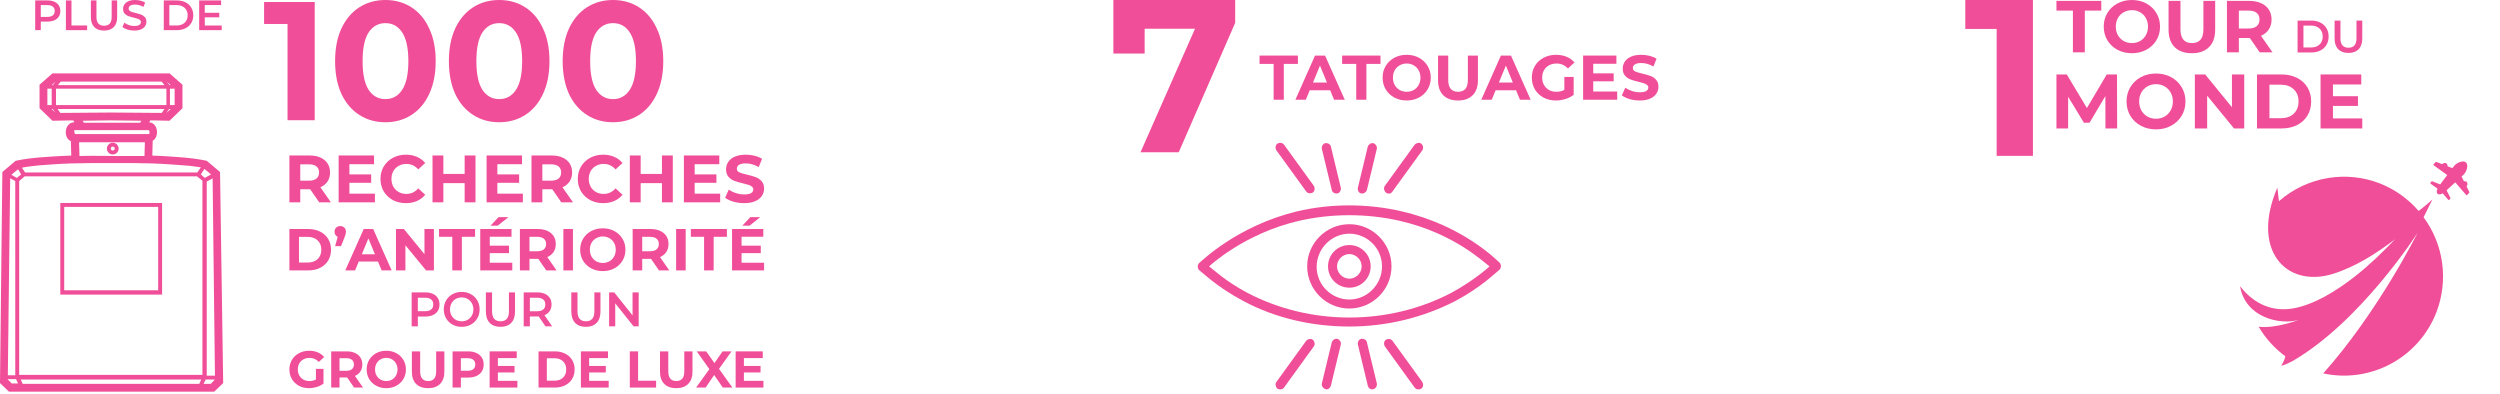 <svg width="710" height="112" viewBox="0 0 710 112" fill="none" xmlns="http://www.w3.org/2000/svg">
<path d="M597.95 36.482L597.928 27.277L593.427 34.86H591.832L587.352 27.474V36.482H584.031V21.141H586.959L592.684 30.674L598.322 21.141H601.228L601.271 36.482H597.95Z" fill="#F04E98"/>
<path d="M612.308 36.745C610.72 36.745 609.285 36.401 608.003 35.715C606.736 35.028 605.738 34.086 605.01 32.888C604.296 31.675 603.939 30.316 603.939 28.811C603.939 27.306 604.296 25.955 605.01 24.757C605.738 23.544 606.736 22.594 608.003 21.908C609.285 21.221 610.72 20.878 612.308 20.878C613.896 20.878 615.324 21.221 616.591 21.908C617.858 22.594 618.856 23.544 619.585 24.757C620.313 25.955 620.677 27.306 620.677 28.811C620.677 30.316 620.313 31.675 619.585 32.888C618.856 34.086 617.858 35.028 616.591 35.715C615.324 36.401 613.896 36.745 612.308 36.745ZM612.308 33.72C613.211 33.72 614.027 33.516 614.755 33.107C615.484 32.683 616.052 32.099 616.46 31.353C616.882 30.608 617.094 29.761 617.094 28.811C617.094 27.861 616.882 27.014 616.46 26.269C616.052 25.524 615.484 24.947 614.755 24.538C614.027 24.114 613.211 23.902 612.308 23.902C611.405 23.902 610.589 24.114 609.861 24.538C609.132 24.947 608.557 25.524 608.135 26.269C607.727 27.014 607.523 27.861 607.523 28.811C607.523 29.761 607.727 30.608 608.135 31.353C608.557 32.099 609.132 32.683 609.861 33.107C610.589 33.516 611.405 33.72 612.308 33.72Z" fill="#F04E98"/>
<path d="M637.366 21.141V36.482H634.46L626.834 27.168V36.482H623.338V21.141H626.266L633.87 30.455V21.141H637.366Z" fill="#F04E98"/>
<path d="M640.985 21.141H647.934C649.595 21.141 651.059 21.462 652.326 22.105C653.608 22.733 654.599 23.625 655.298 24.779C656.012 25.933 656.369 27.277 656.369 28.811C656.369 30.345 656.012 31.689 655.298 32.844C654.599 33.998 653.608 34.896 652.326 35.539C651.059 36.168 649.595 36.482 647.934 36.482H640.985V21.141ZM647.759 33.567C649.289 33.567 650.505 33.143 651.408 32.296C652.326 31.434 652.785 30.272 652.785 28.811C652.785 27.35 652.326 26.196 651.408 25.349C650.505 24.486 649.289 24.055 647.759 24.055H644.525V33.567H647.759Z" fill="#F04E98"/>
<path d="M670.882 33.633V36.482H659.038V21.141H670.598V23.99H662.556V27.321H669.658V30.082H662.556V33.633H670.882Z" fill="#F04E98"/>
<path d="M577.351 0V44.261H567.048V8.22H558.144V0H577.351Z" fill="#F04E98"/>
<path d="M588.707 3.006H584.031V0.251H596.766V3.006H592.09V14.865H588.707V3.006Z" fill="#F04E98"/>
<path d="M605.46 15.115C603.942 15.115 602.571 14.788 601.347 14.134C600.136 13.48 599.182 12.582 598.486 11.441C597.804 10.286 597.463 8.991 597.463 7.558C597.463 6.124 597.804 4.837 598.486 3.695C599.182 2.54 600.136 1.635 601.347 0.981C602.571 0.327 603.942 0 605.46 0C606.977 0 608.341 0.327 609.552 0.981C610.762 1.635 611.716 2.54 612.412 3.695C613.108 4.837 613.456 6.124 613.456 7.558C613.456 8.991 613.108 10.286 612.412 11.441C611.716 12.582 610.762 13.48 609.552 14.134C608.341 14.788 606.977 15.115 605.46 15.115ZM605.46 12.234C606.322 12.234 607.102 12.039 607.798 11.65C608.494 11.246 609.037 10.689 609.426 9.979C609.83 9.27 610.032 8.462 610.032 7.558C610.032 6.653 609.83 5.846 609.426 5.136C609.037 4.426 608.494 3.876 607.798 3.487C607.102 3.083 606.322 2.881 605.46 2.881C604.597 2.881 603.817 3.083 603.121 3.487C602.425 3.876 601.876 4.426 601.472 5.136C601.082 5.846 600.887 6.653 600.887 7.558C600.887 8.462 601.082 9.27 601.472 9.979C601.876 10.689 602.425 11.246 603.121 11.65C603.817 12.039 604.597 12.234 605.46 12.234Z" fill="#F04E98"/>
<path d="M622.49 15.115C620.403 15.115 618.774 14.538 617.605 13.383C616.45 12.227 615.872 10.578 615.872 8.435V0.251H619.254V8.309C619.254 10.926 620.34 12.234 622.511 12.234C623.569 12.234 624.376 11.921 624.933 11.295C625.49 10.655 625.768 9.659 625.768 8.309V0.251H629.109V8.435C629.109 10.578 628.524 12.227 627.355 13.383C626.2 14.538 624.578 15.115 622.49 15.115Z" fill="#F04E98"/>
<path d="M641.762 14.865L638.944 10.794H638.777H635.833V14.865H632.451V0.251H638.777C640.071 0.251 641.192 0.466 642.138 0.898C643.098 1.329 643.836 1.942 644.351 2.735C644.866 3.528 645.124 4.468 645.124 5.553C645.124 6.639 644.859 7.579 644.33 8.372C643.815 9.151 643.078 9.75 642.117 10.167L645.395 14.865H641.762ZM641.7 5.553C641.7 4.732 641.435 4.106 640.906 3.674C640.377 3.229 639.605 3.006 638.589 3.006H635.833V8.101H638.589C639.605 8.101 640.377 7.878 640.906 7.432C641.435 6.987 641.7 6.361 641.7 5.553Z" fill="#F04E98"/>
<path d="M652.51 5.846H656.432C657.39 5.846 658.24 6.035 658.984 6.415C659.727 6.786 660.304 7.316 660.714 8.006C661.124 8.688 661.329 9.477 661.329 10.374C661.329 11.271 661.124 12.065 660.714 12.755C660.304 13.436 659.727 13.967 658.984 14.346C658.24 14.717 657.39 14.902 656.432 14.902H652.51V5.846ZM656.356 13.479C657.014 13.479 657.59 13.354 658.086 13.104C658.59 12.845 658.975 12.483 659.24 12.017C659.513 11.543 659.65 10.995 659.65 10.374C659.65 9.753 659.513 9.21 659.24 8.744C658.975 8.269 658.59 7.907 658.086 7.657C657.59 7.398 657.014 7.269 656.356 7.269H654.176V13.479H656.356Z" fill="#F04E98"/>
<path d="M666.959 15.032C665.72 15.032 664.754 14.682 664.062 13.984C663.37 13.277 663.024 12.267 663.024 10.956V5.846H664.69V10.892C664.69 12.668 665.451 13.557 666.972 13.557C668.485 13.557 669.241 12.668 669.241 10.892V5.846H670.882V10.956C670.882 12.267 670.536 13.277 669.844 13.984C669.16 14.682 668.199 15.032 666.959 15.032Z" fill="#F04E98"/>
<path fill-rule="evenodd" clip-rule="evenodd" d="M661.225 50.548C656.126 51.374 651.26 53.606 647.223 57.135L646.771 53.286C643.051 61.937 643.498 69.067 646.71 73.589C649.922 78.11 655.842 79.802 662.34 77.844C668.826 75.89 675.13 71.834 680.214 67.923C676.951 71.337 673.257 74.979 669.044 78.313C663.362 82.809 657.145 86.5 651.409 87.555C645.672 88.611 640.346 86.621 636.171 81.285C637.712 90.308 647.64 92.345 652.817 90.856C652.817 90.856 646.243 93.39 641.454 92.796C643.39 96.076 645.969 98.93 649.028 101.185C648.79 102.522 647.84 103.893 647.84 103.893C649.255 103.489 649.864 103.187 651.065 102.556C670.594 91.248 686.594 66.125 686.594 66.125C686.594 66.125 675.374 88.605 659.796 106.047C673.158 108.937 686.981 101.709 692.002 88.511C695.393 79.527 693.998 69.426 688.298 61.697L690.809 56.667C690.809 56.667 687.963 59.187 686.879 59.899C683.857 56.397 680.025 53.693 675.718 52.024C671.012 50.233 666.016 49.771 661.225 50.548ZM691.815 45.968C691.784 45.975 691.755 45.992 691.732 46.017L691.122 46.689C691.056 46.761 691.068 46.875 691.148 46.931L695.018 49.71L693.016 52.373L690.745 51.488C690.683 51.464 690.612 51.481 690.567 51.53L690.232 51.899C690.166 51.971 690.178 52.084 690.258 52.141L692.261 53.578C692.143 53.838 692.057 54.09 692.039 54.321C692.018 54.592 692.082 54.851 692.273 55.026C692.464 55.2 692.728 55.241 692.994 55.194C693.222 55.153 693.464 55.044 693.711 54.902L695.326 56.765C695.39 56.839 695.503 56.84 695.569 56.768L695.904 56.4C695.95 56.35 695.959 56.278 695.929 56.217L694.836 54.033L697.292 51.783L700.414 55.386C700.478 55.46 700.591 55.461 700.657 55.389L701.266 54.717C701.281 54.7 701.292 54.682 701.299 54.661C701.298 54.656 701.309 54.649 701.309 54.644C701.318 54.606 701.313 54.568 701.291 54.534L700.494 52.941C700.641 52.748 700.739 52.534 700.757 52.32C700.78 52.07 700.705 51.819 700.518 51.648C700.316 51.464 700.038 51.428 699.77 51.493L699.09 50.135L699.574 49.69C700.077 49.23 700.446 48.535 700.61 47.863C700.776 47.191 700.748 46.517 700.334 46.14C699.921 45.763 699.25 45.798 698.598 46.026C697.946 46.253 697.292 46.687 696.882 47.233L696.486 47.758L695.074 47.207C695.114 46.933 695.052 46.659 694.849 46.474C694.663 46.304 694.407 46.253 694.16 46.299C693.949 46.338 693.747 46.456 693.568 46.62L691.912 45.975C691.881 45.963 691.848 45.961 691.816 45.968L691.815 45.968Z" fill="#F04E98"/>
<path d="M350.793 0V6.486L334.761 43.24H323.908L339.386 8.154H325.08V15.196H316.201V0H350.793Z" fill="#F04E98"/>
<path d="M361.711 18.147H357.71V15.782H368.605V18.147H364.604V28.324H361.711V18.147Z" fill="#F04E98"/>
<path d="M377.767 25.636H371.963L370.855 28.324H367.891L373.463 15.782H376.32L381.911 28.324H378.874L377.767 25.636ZM376.856 23.432L374.874 18.631L372.891 23.432H376.856Z" fill="#F04E98"/>
<path d="M385.169 18.147H381.169V15.782H392.063V18.147H388.063V28.324H385.169V18.147Z" fill="#F04E98"/>
<path d="M399.5 28.539C398.202 28.539 397.029 28.258 395.982 27.697C394.946 27.135 394.13 26.365 393.535 25.385C392.951 24.394 392.66 23.283 392.66 22.053C392.66 20.822 392.951 19.718 393.535 18.738C394.13 17.747 394.946 16.97 395.982 16.409C397.029 15.847 398.202 15.567 399.5 15.567C400.798 15.567 401.965 15.847 403 16.409C404.036 16.97 404.852 17.747 405.447 18.738C406.043 19.718 406.34 20.822 406.34 22.053C406.34 23.283 406.043 24.394 405.447 25.385C404.852 26.365 404.036 27.135 403 27.697C401.965 28.258 400.798 28.539 399.5 28.539ZM399.5 26.066C400.238 26.066 400.905 25.899 401.5 25.564C402.096 25.218 402.56 24.74 402.893 24.131C403.239 23.522 403.411 22.829 403.411 22.053C403.411 21.276 403.239 20.584 402.893 19.974C402.56 19.365 402.096 18.893 401.5 18.559C400.905 18.212 400.238 18.039 399.5 18.039C398.762 18.039 398.095 18.212 397.5 18.559C396.904 18.893 396.434 19.365 396.089 19.974C395.755 20.584 395.589 21.276 395.589 22.053C395.589 22.829 395.755 23.522 396.089 24.131C396.434 24.74 396.904 25.218 397.5 25.564C398.095 25.899 398.762 26.066 399.5 26.066Z" fill="#F04E98"/>
<path d="M414.069 28.539C412.283 28.539 410.89 28.043 409.89 27.052C408.902 26.06 408.407 24.645 408.407 22.805V15.782H411.301V22.698C411.301 24.943 412.229 26.066 414.087 26.066C414.992 26.066 415.682 25.797 416.159 25.26C416.635 24.71 416.873 23.856 416.873 22.698V15.782H419.731V22.805C419.731 24.645 419.23 26.06 418.23 27.052C417.242 28.043 415.855 28.539 414.069 28.539Z" fill="#F04E98"/>
<path d="M430.561 25.636H424.757L423.65 28.324H420.685L426.257 15.782H429.115L434.705 28.324H431.669L430.561 25.636ZM429.651 23.432L427.668 18.631L425.686 23.432H429.651Z" fill="#F04E98"/>
<path d="M444.275 21.856H446.918V26.944C446.24 27.458 445.454 27.852 444.561 28.127C443.668 28.401 442.769 28.539 441.864 28.539C440.566 28.539 439.399 28.264 438.364 27.715C437.328 27.153 436.512 26.383 435.917 25.403C435.333 24.412 435.042 23.295 435.042 22.053C435.042 20.81 435.333 19.7 435.917 18.72C436.512 17.729 437.334 16.958 438.381 16.409C439.429 15.847 440.608 15.567 441.918 15.567C443.013 15.567 444.007 15.752 444.9 16.122C445.793 16.492 446.543 17.03 447.151 17.735L445.293 19.455C444.4 18.511 443.323 18.039 442.061 18.039C441.263 18.039 440.554 18.206 439.935 18.541C439.316 18.875 438.834 19.347 438.489 19.956C438.143 20.566 437.971 21.264 437.971 22.053C437.971 22.829 438.143 23.522 438.489 24.131C438.834 24.74 439.31 25.218 439.917 25.564C440.536 25.899 441.239 26.066 442.025 26.066C442.858 26.066 443.608 25.887 444.275 25.529V21.856Z" fill="#F04E98"/>
<path d="M459.286 25.994V28.324H449.606V15.782H459.054V18.111H452.481V20.834H458.286V23.092H452.481V25.994H459.286Z" fill="#F04E98"/>
<path d="M465.696 28.539C464.708 28.539 463.749 28.407 462.82 28.145C461.904 27.87 461.165 27.517 460.606 27.087L461.588 24.901C462.124 25.296 462.761 25.612 463.499 25.851C464.237 26.09 464.975 26.209 465.714 26.209C466.535 26.209 467.142 26.09 467.535 25.851C467.928 25.6 468.125 25.272 468.125 24.866C468.125 24.567 468.006 24.322 467.767 24.131C467.541 23.928 467.244 23.767 466.874 23.647C466.517 23.528 466.029 23.396 465.41 23.253C464.457 23.026 463.678 22.799 463.07 22.572C462.463 22.345 461.939 21.981 461.499 21.479C461.07 20.978 460.856 20.309 460.856 19.473C460.856 18.744 461.052 18.087 461.445 17.502C461.838 16.904 462.427 16.433 463.213 16.086C464.011 15.74 464.981 15.567 466.124 15.567C466.922 15.567 467.702 15.662 468.464 15.853C469.226 16.044 469.893 16.319 470.464 16.677L469.571 18.881C468.416 18.224 467.261 17.896 466.107 17.896C465.297 17.896 464.696 18.027 464.303 18.29C463.922 18.553 463.731 18.899 463.731 19.329C463.731 19.759 463.951 20.082 464.392 20.297C464.844 20.5 465.529 20.703 466.446 20.906C467.398 21.133 468.178 21.36 468.785 21.587C469.393 21.814 469.911 22.172 470.339 22.662C470.78 23.152 471 23.815 471 24.651C471 25.367 470.798 26.024 470.393 26.622C470 27.207 469.405 27.673 468.607 28.019C467.809 28.366 466.839 28.539 465.696 28.539Z" fill="#F04E98"/>
<path d="M353.079 85.469C362.093 90.312 372.586 92.734 383.214 92.734C393.842 92.734 404.201 90.178 413.349 85.469C420.883 81.433 424.784 77.397 425.86 76.59C426.398 76.052 426.398 75.111 425.86 74.572C425.188 74.034 415.636 64.079 398.147 60.043C388.461 57.756 377.968 57.756 368.281 60.043C351.196 64.214 341.106 74.303 340.568 74.707C340.03 75.245 340.03 76.187 340.568 76.725C341.375 77.263 345.68 81.568 353.079 85.469ZM368.819 62.734C378.237 60.581 388.192 60.581 397.609 62.734C413.214 66.366 421.421 74.572 423.035 75.649C422.766 75.918 418.596 79.684 412.138 83.182C403.394 87.756 393.438 90.178 383.214 90.178C372.99 90.178 363.035 87.756 354.29 83.182C347.967 79.819 344.47 76.456 343.393 75.649C343.393 75.649 353.214 66.366 368.819 62.734Z" fill="#F04E98"/>
<path d="M383.213 87.622C389.805 87.622 395.187 82.24 395.187 75.648C395.187 69.056 389.805 63.675 383.213 63.675C376.621 63.675 371.24 69.056 371.24 75.648C371.24 82.24 376.621 87.622 383.213 87.622ZM383.213 66.366C388.326 66.366 392.496 70.536 392.496 75.648C392.496 80.761 388.326 85.066 383.213 85.066C378.101 85.066 373.931 80.895 373.931 75.783C373.931 70.671 378.101 66.366 383.213 66.366Z" fill="#F04E98"/>
<path d="M383.214 81.702C386.577 81.702 389.268 79.012 389.268 75.649C389.268 72.285 386.577 69.595 383.214 69.595C379.851 69.595 377.16 72.285 377.16 75.649C377.16 79.012 379.851 81.702 383.214 81.702ZM383.214 72.151C385.097 72.151 386.712 73.765 386.712 75.649C386.712 77.532 385.097 79.146 383.214 79.146C381.331 79.146 379.716 77.532 379.716 75.649C379.716 73.765 381.331 72.151 383.214 72.151Z" fill="#F04E98"/>
<path d="M370.972 54.393C371.375 54.931 372.183 55.065 372.855 54.662C373.393 54.258 373.528 53.451 373.124 52.778L364.649 41.074C364.245 40.536 363.438 40.402 362.765 40.805C362.227 41.209 362.093 42.016 362.496 42.689L370.972 54.393Z" fill="#F04E98"/>
<path d="M378.236 53.989C378.371 54.662 379.178 55.066 379.851 54.931C380.523 54.797 380.927 53.989 380.792 53.317L377.967 41.612C377.833 40.94 377.025 40.536 376.353 40.671C375.68 40.805 375.277 41.612 375.411 42.285L378.236 53.989Z" fill="#F04E98"/>
<path d="M386.578 54.931C387.25 55.066 387.923 54.662 388.192 53.989L391.017 42.285C391.152 41.612 390.748 40.94 390.076 40.671C389.403 40.536 388.73 40.94 388.461 41.612L385.636 53.317C385.502 54.124 385.905 54.797 386.578 54.931Z" fill="#F04E98"/>
<path d="M395.456 54.393L403.932 42.689C404.335 42.151 404.201 41.343 403.663 40.805C403.125 40.402 402.318 40.536 401.779 41.074L393.304 52.778C392.9 53.316 393.035 54.124 393.573 54.662C394.246 55.2 395.053 55.065 395.456 54.393Z" fill="#F04E98"/>
<path d="M364.649 110.088L373.124 98.384C373.528 97.846 373.393 97.039 372.855 96.501C372.317 96.097 371.51 96.232 370.972 96.77L362.496 108.474C362.093 109.012 362.227 109.819 362.765 110.357C363.438 110.761 364.245 110.626 364.649 110.088Z" fill="#F04E98"/>
<path d="M377.967 109.55L380.792 97.846C380.927 97.173 380.523 96.501 379.851 96.232C379.178 96.097 378.505 96.501 378.236 97.173L375.411 108.877C375.277 109.55 375.68 110.223 376.353 110.492C377.025 110.761 377.698 110.357 377.967 109.55Z" fill="#F04E98"/>
<path d="M390.076 110.492C390.748 110.357 391.152 109.55 391.017 108.877L388.192 97.173C388.058 96.501 387.25 96.097 386.578 96.232C385.905 96.366 385.502 97.173 385.636 97.846L388.461 109.55C388.73 110.357 389.403 110.761 390.076 110.492Z" fill="#F04E98"/>
<path d="M403.663 110.357C404.201 109.954 404.335 109.147 403.932 108.474L395.456 96.77C395.053 96.232 394.246 96.097 393.573 96.501C393.035 96.904 392.9 97.712 393.304 98.384L401.779 110.088C402.183 110.626 402.99 110.761 403.663 110.357Z" fill="#F04E98"/>
<path d="M13.506 0.121C14.245 0.121 14.886 0.241 15.43 0.482C15.982 0.724 16.404 1.069 16.696 1.519C16.988 1.97 17.134 2.504 17.134 3.123C17.134 3.734 16.988 4.269 16.696 4.727C16.404 5.177 15.982 5.523 15.43 5.764C14.886 6.005 14.245 6.126 13.506 6.126H11.583V8.562H10V0.121H13.506ZM13.433 4.8C14.123 4.8 14.647 4.655 15.004 4.365C15.361 4.076 15.54 3.662 15.54 3.123C15.54 2.585 15.361 2.171 15.004 1.881C14.647 1.592 14.123 1.447 13.433 1.447H11.583V4.8H13.433Z" fill="#F04E98"/>
<path d="M18.715 0.121H20.298V7.235H24.754V8.562H18.715V0.121Z" fill="#F04E98"/>
<path d="M29.549 8.683C28.372 8.683 27.455 8.357 26.798 7.706C26.14 7.047 25.811 6.106 25.811 4.884V0.121H27.394V4.824C27.394 6.48 28.117 7.308 29.561 7.308C30.998 7.308 31.716 6.48 31.716 4.824V0.121H33.275V4.884C33.275 6.106 32.946 7.047 32.288 7.706C31.639 8.357 30.726 8.683 29.549 8.683Z" fill="#F04E98"/>
<path d="M38.133 8.683C37.476 8.683 36.839 8.59 36.222 8.405C35.613 8.22 35.13 7.975 34.773 7.67L35.321 6.452C35.67 6.725 36.096 6.95 36.599 7.127C37.111 7.296 37.622 7.38 38.133 7.38C38.766 7.38 39.237 7.28 39.546 7.079C39.862 6.878 40.02 6.612 40.02 6.283C40.02 6.042 39.931 5.845 39.752 5.692C39.582 5.531 39.363 5.406 39.095 5.318C38.827 5.23 38.462 5.129 37.999 5.017C37.35 4.864 36.822 4.711 36.417 4.558C36.019 4.406 35.674 4.168 35.382 3.847C35.098 3.517 34.956 3.075 34.956 2.52C34.956 2.054 35.081 1.632 35.333 1.254C35.593 0.868 35.978 0.563 36.49 0.338C37.009 0.113 37.642 0 38.389 0C38.908 0 39.42 0.064 39.923 0.193C40.426 0.322 40.861 0.506 41.226 0.748L40.727 1.966C40.353 1.749 39.964 1.584 39.558 1.471C39.152 1.359 38.758 1.302 38.377 1.302C37.752 1.302 37.285 1.407 36.977 1.616C36.676 1.825 36.526 2.102 36.526 2.448C36.526 2.689 36.611 2.886 36.782 3.039C36.96 3.192 37.184 3.312 37.452 3.401C37.719 3.489 38.085 3.59 38.547 3.702C39.18 3.847 39.7 4 40.106 4.16C40.511 4.313 40.856 4.55 41.141 4.872C41.433 5.193 41.579 5.628 41.579 6.174C41.579 6.641 41.449 7.063 41.189 7.44C40.938 7.818 40.552 8.12 40.033 8.345C39.513 8.57 38.88 8.683 38.133 8.683Z" fill="#F04E98"/>
<path d="M46.513 0.121H50.239C51.148 0.121 51.955 0.297 52.661 0.651C53.367 0.997 53.915 1.491 54.305 2.134C54.694 2.77 54.889 3.505 54.889 4.341C54.889 5.177 54.694 5.917 54.305 6.56C53.915 7.195 53.367 7.69 52.661 8.043C51.955 8.389 51.148 8.562 50.239 8.562H46.513V0.121ZM50.166 7.235C50.79 7.235 51.338 7.119 51.809 6.886C52.288 6.645 52.653 6.307 52.905 5.873C53.164 5.431 53.294 4.92 53.294 4.341C53.294 3.762 53.164 3.256 52.905 2.822C52.653 2.38 52.288 2.042 51.809 1.809C51.338 1.568 50.79 1.447 50.166 1.447H48.096V7.235H50.166Z" fill="#F04E98"/>
<path d="M62.963 7.247V8.562H56.572V0.121H62.793V1.435H58.154V3.63H62.269V4.92H58.154V7.247H62.963Z" fill="#F04E98"/>
<path d="M89.379 0.575V34.143H81.666V6.809H75V0.575H89.379Z" fill="#F04E98"/>
<path d="M109.453 34.719C106.691 34.719 104.231 34.031 102.073 32.657C99.914 31.282 98.216 29.3 96.978 26.71C95.772 24.089 95.169 20.972 95.169 17.359C95.169 13.747 95.772 10.646 96.978 8.056C98.216 5.435 99.914 3.437 102.073 2.062C104.231 0.687 106.691 0 109.453 0C112.214 0 114.674 0.687 116.833 2.062C118.991 3.437 120.673 5.435 121.88 8.056C123.118 10.646 123.736 13.747 123.736 17.359C123.736 20.972 123.118 24.089 121.88 26.71C120.673 29.3 118.991 31.282 116.833 32.657C114.674 34.031 112.214 34.719 109.453 34.719ZM109.453 28.149C111.484 28.149 113.071 27.27 114.214 25.512C115.388 23.753 115.976 21.036 115.976 17.359C115.976 13.683 115.388 10.966 114.214 9.207C113.071 7.449 111.484 6.57 109.453 6.57C107.453 6.57 105.866 7.449 104.691 9.207C103.549 10.966 102.977 13.683 102.977 17.359C102.977 21.036 103.549 23.753 104.691 25.512C105.866 27.27 107.453 28.149 109.453 28.149Z" fill="#F04E98"/>
<path d="M141.768 34.719C139.006 34.719 136.546 34.031 134.388 32.657C132.23 31.282 130.531 29.3 129.293 26.71C128.087 24.089 127.484 20.972 127.484 17.359C127.484 13.747 128.087 10.646 129.293 8.056C130.531 5.435 132.23 3.437 134.388 2.062C136.546 0.687 139.006 0 141.768 0C144.53 0 146.989 0.687 149.148 2.062C151.306 3.437 152.989 5.435 154.195 8.056C155.433 10.646 156.052 13.747 156.052 17.359C156.052 20.972 155.433 24.089 154.195 26.71C152.989 29.3 151.306 31.282 149.148 32.657C146.989 34.031 144.53 34.719 141.768 34.719ZM141.768 28.149C143.799 28.149 145.387 27.27 146.529 25.512C147.704 23.753 148.291 21.036 148.291 17.359C148.291 13.683 147.704 10.966 146.529 9.207C145.387 7.449 143.799 6.57 141.768 6.57C139.768 6.57 138.181 7.449 137.007 9.207C135.864 10.966 135.293 13.683 135.293 17.359C135.293 21.036 135.864 23.753 137.007 25.512C138.181 27.27 139.768 28.149 141.768 28.149Z" fill="#F04E98"/>
<path d="M174.083 34.719C171.322 34.719 168.862 34.031 166.703 32.657C164.545 31.282 162.847 29.3 161.609 26.71C160.403 24.089 159.799 20.972 159.799 17.359C159.799 13.747 160.403 10.646 161.609 8.056C162.847 5.435 164.545 3.437 166.703 2.062C168.862 0.687 171.322 0 174.083 0C176.845 0 179.305 0.687 181.463 2.062C183.622 3.437 185.304 5.435 186.51 8.056C187.748 10.646 188.367 13.747 188.367 17.359C188.367 20.972 187.748 24.089 186.51 26.71C185.304 29.3 183.622 31.282 181.463 32.657C179.305 34.031 176.845 34.719 174.083 34.719ZM174.083 28.149C176.115 28.149 177.702 27.27 178.845 25.512C180.019 23.753 180.606 21.036 180.606 17.359C180.606 13.683 180.019 10.966 178.845 9.207C177.702 7.449 176.115 6.57 174.083 6.57C172.084 6.57 170.496 7.449 169.322 9.207C168.179 10.966 167.608 13.683 167.608 17.359C167.608 21.036 168.179 23.753 169.322 25.512C170.496 27.27 172.084 28.149 174.083 28.149Z" fill="#F04E98"/>
<path d="M120.798 83.037C121.617 83.037 122.328 83.175 122.931 83.451C123.543 83.726 124.011 84.121 124.335 84.636C124.659 85.15 124.821 85.761 124.821 86.468C124.821 87.166 124.659 87.777 124.335 88.3C124.011 88.815 123.543 89.21 122.931 89.485C122.328 89.761 121.617 89.898 120.798 89.898H118.664V92.681H116.909V83.037H120.798ZM120.717 88.383C121.482 88.383 122.063 88.218 122.459 87.887C122.855 87.556 123.053 87.083 123.053 86.468C123.053 85.853 122.855 85.38 122.459 85.049C122.063 84.718 121.482 84.553 120.717 84.553H118.664V88.383H120.717Z" fill="#F04E98"/>
<path d="M131.121 92.819C130.158 92.819 129.29 92.608 128.516 92.186C127.741 91.754 127.134 91.161 126.693 90.408C126.252 89.646 126.031 88.796 126.031 87.859C126.031 86.923 126.252 86.078 126.693 85.325C127.134 84.562 127.741 83.97 128.516 83.547C129.29 83.115 130.158 82.9 131.121 82.9C132.085 82.9 132.953 83.115 133.727 83.547C134.502 83.97 135.109 84.558 135.55 85.311C135.991 86.064 136.212 86.913 136.212 87.859C136.212 88.805 135.991 89.655 135.55 90.408C135.109 91.161 134.502 91.754 133.727 92.186C132.953 92.608 132.085 92.819 131.121 92.819ZM131.121 91.249C131.752 91.249 132.319 91.106 132.823 90.822C133.327 90.528 133.723 90.124 134.011 89.609C134.299 89.086 134.443 88.502 134.443 87.859C134.443 87.216 134.299 86.638 134.011 86.124C133.723 85.6 133.327 85.196 132.823 84.911C132.319 84.617 131.752 84.47 131.121 84.47C130.491 84.47 129.924 84.617 129.42 84.911C128.916 85.196 128.52 85.6 128.232 86.124C127.944 86.638 127.8 87.216 127.8 87.859C127.8 88.502 127.944 89.086 128.232 89.609C128.52 90.124 128.916 90.528 129.42 90.822C129.924 91.106 130.491 91.249 131.121 91.249Z" fill="#F04E98"/>
<path d="M142.137 92.819C140.831 92.819 139.814 92.447 139.085 91.703C138.356 90.95 137.991 89.876 137.991 88.479V83.037H139.747V88.411C139.747 90.303 140.548 91.249 142.15 91.249C143.743 91.249 144.54 90.303 144.54 88.411V83.037H146.268V88.479C146.268 89.876 145.904 90.95 145.175 91.703C144.454 92.447 143.442 92.819 142.137 92.819Z" fill="#F04E98"/>
<path d="M154.911 92.681L152.98 89.857C152.899 89.866 152.777 89.871 152.615 89.871H150.482V92.681H148.726V83.037H152.615C153.434 83.037 154.145 83.175 154.748 83.451C155.361 83.726 155.829 84.121 156.153 84.636C156.477 85.15 156.639 85.761 156.639 86.468C156.639 87.194 156.463 87.818 156.112 88.342C155.77 88.865 155.275 89.256 154.627 89.513L156.801 92.681H154.911ZM154.87 86.468C154.87 85.853 154.672 85.38 154.276 85.049C153.88 84.718 153.299 84.553 152.534 84.553H150.482V88.397H152.534C153.299 88.397 153.88 88.231 154.276 87.901C154.672 87.561 154.87 87.083 154.87 86.468Z" fill="#F04E98"/>
<path d="M166.398 92.819C165.093 92.819 164.076 92.447 163.347 91.703C162.618 90.95 162.253 89.876 162.253 88.479V83.037H164.008V88.411C164.008 90.303 164.81 91.249 166.412 91.249C168.005 91.249 168.802 90.303 168.802 88.411V83.037H170.53V88.479C170.53 89.876 170.166 90.95 169.436 91.703C168.716 92.447 167.704 92.819 166.398 92.819Z" fill="#F04E98"/>
<path d="M181.387 83.037V92.681H179.942L174.73 86.151V92.681H172.988V83.037H174.433L179.645 89.568V83.037H181.387Z" fill="#F04E98"/>
<path d="M89.718 104.766H91.873V108.935C91.32 109.356 90.679 109.679 89.951 109.904C89.223 110.129 88.49 110.241 87.753 110.241C86.695 110.241 85.743 110.016 84.899 109.566C84.055 109.106 83.39 108.475 82.904 107.672C82.429 106.86 82.191 105.945 82.191 104.927C82.191 103.91 82.429 102.999 82.904 102.197C83.39 101.385 84.059 100.753 84.914 100.303C85.768 99.843 86.729 99.613 87.796 99.613C88.689 99.613 89.5 99.765 90.228 100.068C90.956 100.372 91.567 100.812 92.063 101.39L90.548 102.799C89.82 102.026 88.942 101.639 87.913 101.639C87.263 101.639 86.685 101.776 86.18 102.05C85.676 102.324 85.282 102.711 85.001 103.21C84.719 103.709 84.579 104.281 84.579 104.927C84.579 105.563 84.719 106.131 85.001 106.63C85.282 107.129 85.671 107.521 86.166 107.805C86.671 108.079 87.243 108.216 87.884 108.216C88.563 108.216 89.175 108.069 89.718 107.775V104.766Z" fill="#F04E98"/>
<path d="M100.558 110.065L98.593 107.203H98.476H96.423V110.065H94.064V99.789H98.476C99.379 99.789 100.16 99.941 100.82 100.245C101.49 100.548 102.004 100.979 102.363 101.536C102.723 102.094 102.902 102.755 102.902 103.518C102.902 104.281 102.718 104.942 102.349 105.5C101.99 106.048 101.475 106.469 100.806 106.762L103.091 110.065H100.558ZM100.514 103.518C100.514 102.941 100.33 102.5 99.961 102.197C99.592 101.884 99.053 101.727 98.345 101.727H96.423V105.309H98.345C99.053 105.309 99.592 105.152 99.961 104.839C100.33 104.526 100.514 104.086 100.514 103.518Z" fill="#F04E98"/>
<path d="M109.707 110.241C108.649 110.241 107.693 110.011 106.838 109.551C105.994 109.092 105.329 108.46 104.844 107.658C104.368 106.846 104.13 105.935 104.13 104.927C104.13 103.919 104.368 103.014 104.844 102.212C105.329 101.399 105.994 100.763 106.838 100.303C107.693 99.843 108.649 99.613 109.707 99.613C110.765 99.613 111.716 99.843 112.561 100.303C113.405 100.763 114.07 101.399 114.555 102.212C115.041 103.014 115.283 103.919 115.283 104.927C115.283 105.935 115.041 106.846 114.555 107.658C114.07 108.46 113.405 109.092 112.561 109.551C111.716 110.011 110.765 110.241 109.707 110.241ZM109.707 108.216C110.309 108.216 110.852 108.079 111.338 107.805C111.823 107.521 112.201 107.129 112.473 106.63C112.755 106.131 112.895 105.563 112.895 104.927C112.895 104.291 112.755 103.724 112.473 103.225C112.201 102.725 111.823 102.339 111.338 102.065C110.852 101.781 110.309 101.639 109.707 101.639C109.105 101.639 108.561 101.781 108.076 102.065C107.591 102.339 107.207 102.725 106.926 103.225C106.654 103.724 106.518 104.291 106.518 104.927C106.518 105.563 106.654 106.131 106.926 106.63C107.207 107.129 107.591 107.521 108.076 107.805C108.561 108.079 109.105 108.216 109.707 108.216Z" fill="#F04E98"/>
<path d="M121.584 110.241C120.128 110.241 118.992 109.835 118.177 109.023C117.371 108.211 116.969 107.051 116.969 105.544V99.789H119.327V105.456C119.327 107.296 120.084 108.216 121.599 108.216C122.336 108.216 122.899 107.995 123.288 107.555C123.676 107.105 123.87 106.405 123.87 105.456V99.789H126.2V105.544C126.2 107.051 125.792 108.211 124.977 109.023C124.171 109.835 123.04 110.241 121.584 110.241Z" fill="#F04E98"/>
<path d="M132.942 99.789C133.845 99.789 134.626 99.941 135.286 100.245C135.956 100.548 136.47 100.979 136.83 101.536C137.189 102.094 137.368 102.755 137.368 103.518C137.368 104.272 137.189 104.932 136.83 105.5C136.47 106.058 135.956 106.488 135.286 106.792C134.626 107.085 133.845 107.232 132.942 107.232H130.889V110.065H128.53V99.789H132.942ZM132.811 105.294C133.52 105.294 134.058 105.143 134.427 104.839C134.796 104.526 134.98 104.086 134.98 103.518C134.98 102.941 134.796 102.5 134.427 102.197C134.058 101.884 133.52 101.727 132.811 101.727H130.889V105.294H132.811Z" fill="#F04E98"/>
<path d="M146.944 108.157V110.065H139.052V99.789H146.754V101.698H141.396V103.929H146.128V105.779H141.396V108.157H146.944Z" fill="#F04E98"/>
<path d="M152.944 99.789H157.574C158.68 99.789 159.656 100.005 160.5 100.435C161.355 100.856 162.015 101.453 162.481 102.226C162.956 102.999 163.194 103.9 163.194 104.927C163.194 105.955 162.956 106.855 162.481 107.628C162.015 108.402 161.355 109.003 160.5 109.434C159.656 109.855 158.68 110.065 157.574 110.065H152.944V99.789ZM157.457 108.113C158.477 108.113 159.287 107.829 159.889 107.261C160.5 106.684 160.806 105.906 160.806 104.927C160.806 103.949 160.5 103.176 159.889 102.608C159.287 102.031 158.477 101.742 157.457 101.742H155.303V108.113H157.457Z" fill="#F04E98"/>
<path d="M172.864 108.157V110.065H164.973V99.789H172.675V101.698H167.317V103.929H172.049V105.779H167.317V108.157H172.864Z" fill="#F04E98"/>
<path d="M178.865 99.789H181.223V108.128H186.334V110.065H178.865V99.789Z" fill="#F04E98"/>
<path d="M192.052 110.241C190.596 110.241 189.46 109.835 188.645 109.023C187.839 108.211 187.436 107.051 187.436 105.544V99.789H189.795V105.456C189.795 107.296 190.552 108.216 192.066 108.216C192.804 108.216 193.367 107.995 193.755 107.555C194.144 107.105 194.338 106.405 194.338 105.456V99.789H196.667V105.544C196.667 107.051 196.26 108.211 195.444 109.023C194.639 109.835 193.508 110.241 192.052 110.241Z" fill="#F04E98"/>
<path d="M205.277 110.065L202.816 106.498L200.399 110.065H197.691L201.462 104.839L197.881 99.789H200.56L202.904 103.122L205.204 99.789H207.752L204.2 104.751L208 110.065H205.277Z" fill="#F04E98"/>
<path d="M216.814 108.157V110.065H208.923V99.789H216.625V101.698H211.267V103.929H215.999V105.779H211.267V108.157H216.814Z" fill="#F04E98"/>
<path d="M62.493 48.86L58.823 45.746L58.601 45.635C58.49 45.635 56.155 45.079 52.374 44.745C50.817 44.634 46.925 44.301 43.256 44.19L43.367 39.964C44.145 39.519 44.59 38.63 44.59 37.518C44.59 35.961 43.589 34.738 42.366 34.738L42.7 34.182L48.148 34.293L51.818 30.735V24.063L48.148 20.838H31.58H14.9L11.231 24.063V30.735L14.9 34.293L20.794 34.182L21.128 34.738H21.016C19.682 34.738 18.681 35.961 18.681 37.518C18.681 38.741 19.237 39.742 20.127 40.075L20.238 44.19C20.127 44.19 20.015 44.19 20.015 44.19C16.346 44.301 12.343 44.634 10.786 44.745C7.005 45.079 4.67 45.635 4.559 45.635L4.337 45.746L0.667 48.86L0 108.795L2.558 111.242H31.58H31.802H60.825L63.382 108.795L62.493 48.86ZM2.891 50.639L4.337 51.417V106.571H2.224L2.891 50.639ZM7.005 50.083H31.246H31.691H55.932L57.489 51.306V106.46H56.599H34.36H28.689H6.227H5.449V51.417L7.005 50.083ZM58.601 51.64L60.38 50.639L61.047 106.682H58.712V51.64H58.601ZM59.935 49.527L58.156 50.528L57.044 49.527L58.045 47.97L59.935 49.527ZM31.58 31.958L17.124 32.069L16.346 30.957H46.703L45.925 32.069L31.58 31.958ZM13.455 29.845V25.175H14.678V29.845H13.455ZM49.594 29.845H48.26V25.175H49.594V29.845ZM47.259 29.845H15.901V25.175H47.259V29.845ZM47.259 32.069L48.037 30.957H48.482L47.259 32.069ZM48.482 24.174H48.148L47.37 23.173L48.482 24.174ZM45.925 23.173L46.703 24.174H16.457L17.236 23.173H31.58H45.925ZM15.79 23.173L15.012 24.174H14.678L15.79 23.173ZM14.678 30.957H15.012L15.679 31.958L14.678 30.957ZM23.463 34.293L31.58 34.182L40.142 34.293L39.809 34.849H23.796L23.463 34.293ZM21.128 36.962H42.255C42.255 36.962 42.477 37.184 42.477 37.518C42.477 37.851 42.366 38.074 42.366 38.074H21.35C21.35 38.074 21.128 37.851 21.128 37.518C21.016 37.184 21.128 37.073 21.128 36.962ZM22.462 40.409H41.143L41.032 44.301C37.918 44.301 34.694 44.301 32.803 44.301C31.024 44.301 26.576 44.19 22.573 44.301L22.462 40.409ZM11.008 46.969C12.565 46.858 16.568 46.525 20.127 46.413C23.685 46.302 28.244 46.302 31.024 46.302C31.024 46.302 31.691 46.302 32.803 46.302C33.248 46.302 33.47 46.302 33.582 46.302C36.028 46.302 39.809 46.302 43.145 46.413C46.703 46.525 50.706 46.858 52.263 46.969C54.376 47.081 56.043 47.414 57.044 47.526L56.043 48.971H31.691H31.246H7.117L6.227 47.637C7.117 47.414 8.785 47.192 11.008 46.969ZM5.115 48.081L6.005 49.527L4.781 50.528L3.225 49.638L5.115 48.081ZM2.224 107.794V107.683H4.337H4.559L5.115 108.906H3.336L2.224 107.794ZM31.58 109.018H6.449L5.893 107.794H6.338H28.689H34.36H56.599H57.155L56.599 109.018H31.691H31.58ZM59.824 109.018H57.823L58.379 107.794H58.601H60.936V107.906L59.824 109.018Z" fill="#F04E98"/>
<path d="M46.035 57.645H17.124V83.665H46.035V57.645ZM44.923 82.442H18.236V58.757H44.923V82.442Z" fill="#F04E98"/>
<path d="M32.024 43.856C33.025 43.856 33.692 43.078 33.692 42.188C33.692 41.298 32.914 40.52 32.024 40.52C31.135 40.52 30.356 41.298 30.356 42.188C30.356 43.078 31.024 43.856 32.024 43.856ZM32.024 41.632C32.358 41.632 32.58 41.854 32.58 42.188C32.58 42.522 32.358 42.744 32.024 42.744C31.691 42.744 31.468 42.522 31.468 42.188C31.468 41.854 31.691 41.632 32.024 41.632Z" fill="#F04E98"/>
<path fill-rule="evenodd" clip-rule="evenodd" d="M111.572 56.821C112.674 57.404 113.904 57.695 115.26 57.695C116.413 57.695 117.459 57.492 118.397 57.087C119.335 56.681 120.121 56.092 120.755 55.319L118.777 53.493C117.877 54.545 116.762 55.071 115.431 55.071C114.607 55.071 113.872 54.894 113.226 54.539C112.579 54.171 112.072 53.664 111.705 53.018C111.35 52.371 111.172 51.636 111.172 50.812C111.172 49.989 111.35 49.254 111.705 48.607C112.072 47.961 112.579 47.46 113.226 47.105C113.872 46.737 114.607 46.554 115.431 46.554C116.762 46.554 117.877 47.073 118.777 48.113L120.755 46.288C120.121 45.527 119.335 44.944 118.397 44.538C117.472 44.133 116.432 43.93 115.279 43.93C113.91 43.93 112.674 44.228 111.572 44.824C110.482 45.407 109.62 46.224 108.986 47.276C108.365 48.316 108.054 49.494 108.054 50.812C108.054 52.131 108.365 53.316 108.986 54.368C109.62 55.407 110.482 56.225 111.572 56.821ZM90.671 57.467L88.104 53.76H87.952H85.272V57.467H82.191V44.158H87.952C89.131 44.158 90.151 44.355 91.013 44.748C91.888 45.14 92.56 45.698 93.029 46.421C93.498 47.143 93.732 47.999 93.732 48.987C93.732 49.976 93.491 50.831 93.01 51.554C92.541 52.264 91.869 52.809 90.994 53.189L93.979 57.467H90.671ZM90.614 48.987C90.614 48.239 90.373 47.669 89.891 47.276C89.41 46.871 88.706 46.668 87.781 46.668H85.272V51.307H87.781C88.706 51.307 89.41 51.104 89.891 50.698C90.373 50.293 90.614 49.722 90.614 48.987ZM106.477 54.995V57.467H96.172V44.158H106.23V46.63H99.233V49.52H105.413V51.915H99.233V54.995H106.477ZM135.041 44.158V57.467H131.961V52.01H125.915V57.467H122.835V44.158H125.915V49.406H131.961V44.158H135.041ZM148.494 57.467V54.995H141.251V51.915H147.43V49.52H141.251V46.63H148.247V44.158H138.19V57.467H148.494ZM159.425 57.467L156.858 53.76H156.706H154.025V57.467H150.945V44.158H156.706C157.885 44.158 158.905 44.355 159.767 44.748C160.642 45.14 161.313 45.698 161.782 46.421C162.251 47.143 162.486 47.999 162.486 48.987C162.486 49.976 162.245 50.831 161.763 51.554C161.294 52.264 160.623 52.809 159.748 53.189L162.733 57.467H159.425ZM159.368 48.987C159.368 48.239 159.127 47.669 158.645 47.276C158.164 46.871 157.46 46.668 156.535 46.668H154.025V51.307H156.535C157.46 51.307 158.164 51.104 158.645 50.698C159.127 50.293 159.368 49.722 159.368 48.987ZM167.607 56.821C168.71 57.404 169.939 57.695 171.295 57.695C172.449 57.695 173.494 57.492 174.432 57.087C175.37 56.681 176.156 56.092 176.79 55.319L174.813 53.493C173.913 54.545 172.797 55.071 171.466 55.071C170.643 55.071 169.907 54.894 169.261 54.539C168.615 54.171 168.107 53.664 167.74 53.018C167.385 52.371 167.208 51.636 167.208 50.812C167.208 49.989 167.385 49.254 167.74 48.607C168.107 47.961 168.615 47.46 169.261 47.105C169.907 46.737 170.643 46.554 171.466 46.554C172.797 46.554 173.913 47.073 174.813 48.113L176.79 46.288C176.156 45.527 175.37 44.944 174.432 44.538C173.507 44.133 172.468 43.93 171.314 43.93C169.945 43.93 168.71 44.228 167.607 44.824C166.517 45.407 165.655 46.224 165.021 47.276C164.4 48.316 164.089 49.494 164.089 50.812C164.089 52.131 164.4 53.316 165.021 54.368C165.655 55.407 166.517 56.225 167.607 56.821ZM191.076 44.158V57.467H187.996V52.01H181.95V57.467H178.87V44.158H181.95V49.406H187.996V44.158H191.076ZM204.53 57.467V54.995H197.286V51.915H203.465V49.52H197.286V46.63H204.282V44.158H194.225V57.467H204.53ZM211.353 57.695C210.301 57.695 209.281 57.556 208.292 57.277C207.316 56.985 206.53 56.611 205.935 56.155L206.98 53.836C207.551 54.254 208.229 54.59 209.015 54.843C209.801 55.097 210.586 55.223 211.372 55.223C212.247 55.223 212.893 55.097 213.312 54.843C213.73 54.577 213.939 54.228 213.939 53.797C213.939 53.481 213.812 53.221 213.559 53.018C213.318 52.803 213.001 52.631 212.608 52.505C212.228 52.378 211.708 52.239 211.049 52.086C210.035 51.846 209.205 51.605 208.558 51.364C207.912 51.123 207.354 50.736 206.885 50.204C206.429 49.672 206.201 48.962 206.201 48.075C206.201 47.301 206.41 46.604 206.828 45.983C207.247 45.349 207.874 44.849 208.711 44.481C209.56 44.114 210.593 43.93 211.81 43.93C212.659 43.93 213.489 44.031 214.3 44.234C215.111 44.437 215.821 44.728 216.43 45.109L215.479 47.447C214.25 46.75 213.02 46.402 211.791 46.402C210.929 46.402 210.289 46.541 209.87 46.82C209.465 47.099 209.262 47.466 209.262 47.923C209.262 48.379 209.496 48.721 209.965 48.949C210.447 49.165 211.176 49.38 212.152 49.596C213.166 49.837 213.996 50.077 214.642 50.318C215.289 50.559 215.84 50.939 216.297 51.459C216.766 51.979 217 52.682 217 53.569C217 54.33 216.785 55.027 216.354 55.661C215.935 56.282 215.302 56.776 214.452 57.144C213.603 57.511 212.57 57.695 211.353 57.695Z" fill="#F04E98"/>
<path fill-rule="evenodd" clip-rule="evenodd" d="M145.49 74.611V76.793H136.391V65.042H145.271V67.224H139.093V69.776H144.549V71.891H139.093V74.611H145.49ZM141.578 61.668H144.398L141.36 64.085H139.312L141.578 61.668ZM96.638 64.203C97.108 64.203 97.494 64.354 97.796 64.656C98.099 64.947 98.25 65.333 98.25 65.814C98.25 66.038 98.222 66.262 98.166 66.486C98.11 66.71 97.992 67.045 97.813 67.493L96.839 69.91H95.177L95.899 67.258C95.62 67.135 95.401 66.95 95.245 66.704C95.088 66.458 95.01 66.161 95.01 65.814C95.01 65.333 95.161 64.947 95.463 64.656C95.776 64.354 96.168 64.203 96.638 64.203ZM87.53 65.042H82.192V76.793H87.53C88.806 76.793 89.931 76.553 90.905 76.071C91.889 75.579 92.65 74.891 93.188 74.007C93.736 73.122 94.01 72.093 94.01 70.918C94.01 69.743 93.736 68.713 93.188 67.829C92.65 66.945 91.889 66.262 90.905 65.781C89.931 65.288 88.806 65.042 87.53 65.042ZM90.2 73.587C89.506 74.236 88.571 74.561 87.396 74.561H84.912V67.275H87.396C88.571 67.275 89.506 67.605 90.2 68.265C90.905 68.914 91.257 69.799 91.257 70.918C91.257 72.037 90.905 72.927 90.2 73.587ZM101.886 74.275H107.341L108.382 76.793H111.236L105.982 65.042H103.296L98.058 76.793H100.845L101.886 74.275ZM104.622 67.711L106.485 72.21H102.758L104.622 67.711ZM123.233 65.042V76.793H121L115.141 69.659V76.793H112.455V65.042H114.705L120.547 72.177V65.042H123.233ZM124.687 67.258H128.447V76.793H131.167V67.258H134.927V65.042H124.687V67.258ZM152.874 73.52L155.141 76.793H158.062L155.426 73.016C156.198 72.68 156.791 72.199 157.206 71.572C157.631 70.934 157.843 70.179 157.843 69.306C157.843 68.433 157.636 67.678 157.222 67.04C156.808 66.402 156.215 65.909 155.443 65.562C154.682 65.216 153.781 65.042 152.74 65.042H147.653V76.793H150.373V73.52H152.74H152.874ZM154.452 67.795C154.878 68.142 155.09 68.646 155.09 69.306C155.09 69.955 154.878 70.459 154.452 70.817C154.027 71.175 153.406 71.354 152.589 71.354H150.373V67.258H152.589C153.406 67.258 154.027 67.437 154.452 67.795ZM159.998 65.042H162.718V76.793H159.998V65.042ZM167.89 76.206C168.875 76.732 169.978 76.995 171.198 76.995C172.417 76.995 173.514 76.732 174.488 76.206C175.462 75.68 176.228 74.958 176.788 74.04C177.347 73.111 177.627 72.07 177.627 70.918C177.627 69.765 177.347 68.73 176.788 67.812C176.228 66.883 175.462 66.156 174.488 65.63C173.514 65.104 172.417 64.841 171.198 64.841C169.978 64.841 168.875 65.104 167.89 65.63C166.917 66.156 166.15 66.883 165.591 67.812C165.042 68.73 164.768 69.765 164.768 70.918C164.768 72.07 165.042 73.111 165.591 74.04C166.15 74.958 166.917 75.68 167.89 76.206ZM173.078 74.208C172.518 74.521 171.891 74.678 171.198 74.678C170.504 74.678 169.877 74.521 169.317 74.208C168.758 73.883 168.316 73.436 167.991 72.865C167.678 72.294 167.521 71.645 167.521 70.918C167.521 70.19 167.678 69.541 167.991 68.97C168.316 68.4 168.758 67.957 169.317 67.644C169.877 67.32 170.504 67.157 171.198 67.157C171.891 67.157 172.518 67.32 173.078 67.644C173.637 67.957 174.074 68.4 174.387 68.97C174.712 69.541 174.874 70.19 174.874 70.918C174.874 71.645 174.712 72.294 174.387 72.865C174.074 73.436 173.637 73.883 173.078 74.208ZM187.158 76.793L184.892 73.52H184.758H182.391V76.793H179.671V65.042H184.758C185.798 65.042 186.699 65.216 187.46 65.562C188.233 65.909 188.826 66.402 189.24 67.04C189.654 67.678 189.861 68.433 189.861 69.306C189.861 70.179 189.648 70.934 189.223 71.572C188.809 72.199 188.216 72.68 187.444 73.016L190.079 76.793H187.158ZM187.108 69.306C187.108 68.646 186.895 68.142 186.47 67.795C186.045 67.437 185.424 67.258 184.607 67.258H182.391V71.354H184.607C185.424 71.354 186.045 71.175 186.47 70.817C186.895 70.459 187.108 69.955 187.108 69.306ZM194.735 65.042H192.016V76.793H194.735V65.042ZM199.958 67.258H196.198V65.042H206.438V67.258H202.678V76.793H199.958V67.258ZM217 76.793V74.611H210.604V71.891H216.06V69.776H210.604V67.224H216.782V65.042H207.902V76.793H217ZM215.909 61.668H213.089L210.823 64.085H212.871L215.909 61.668Z" fill="#F04E98"/>
</svg>
